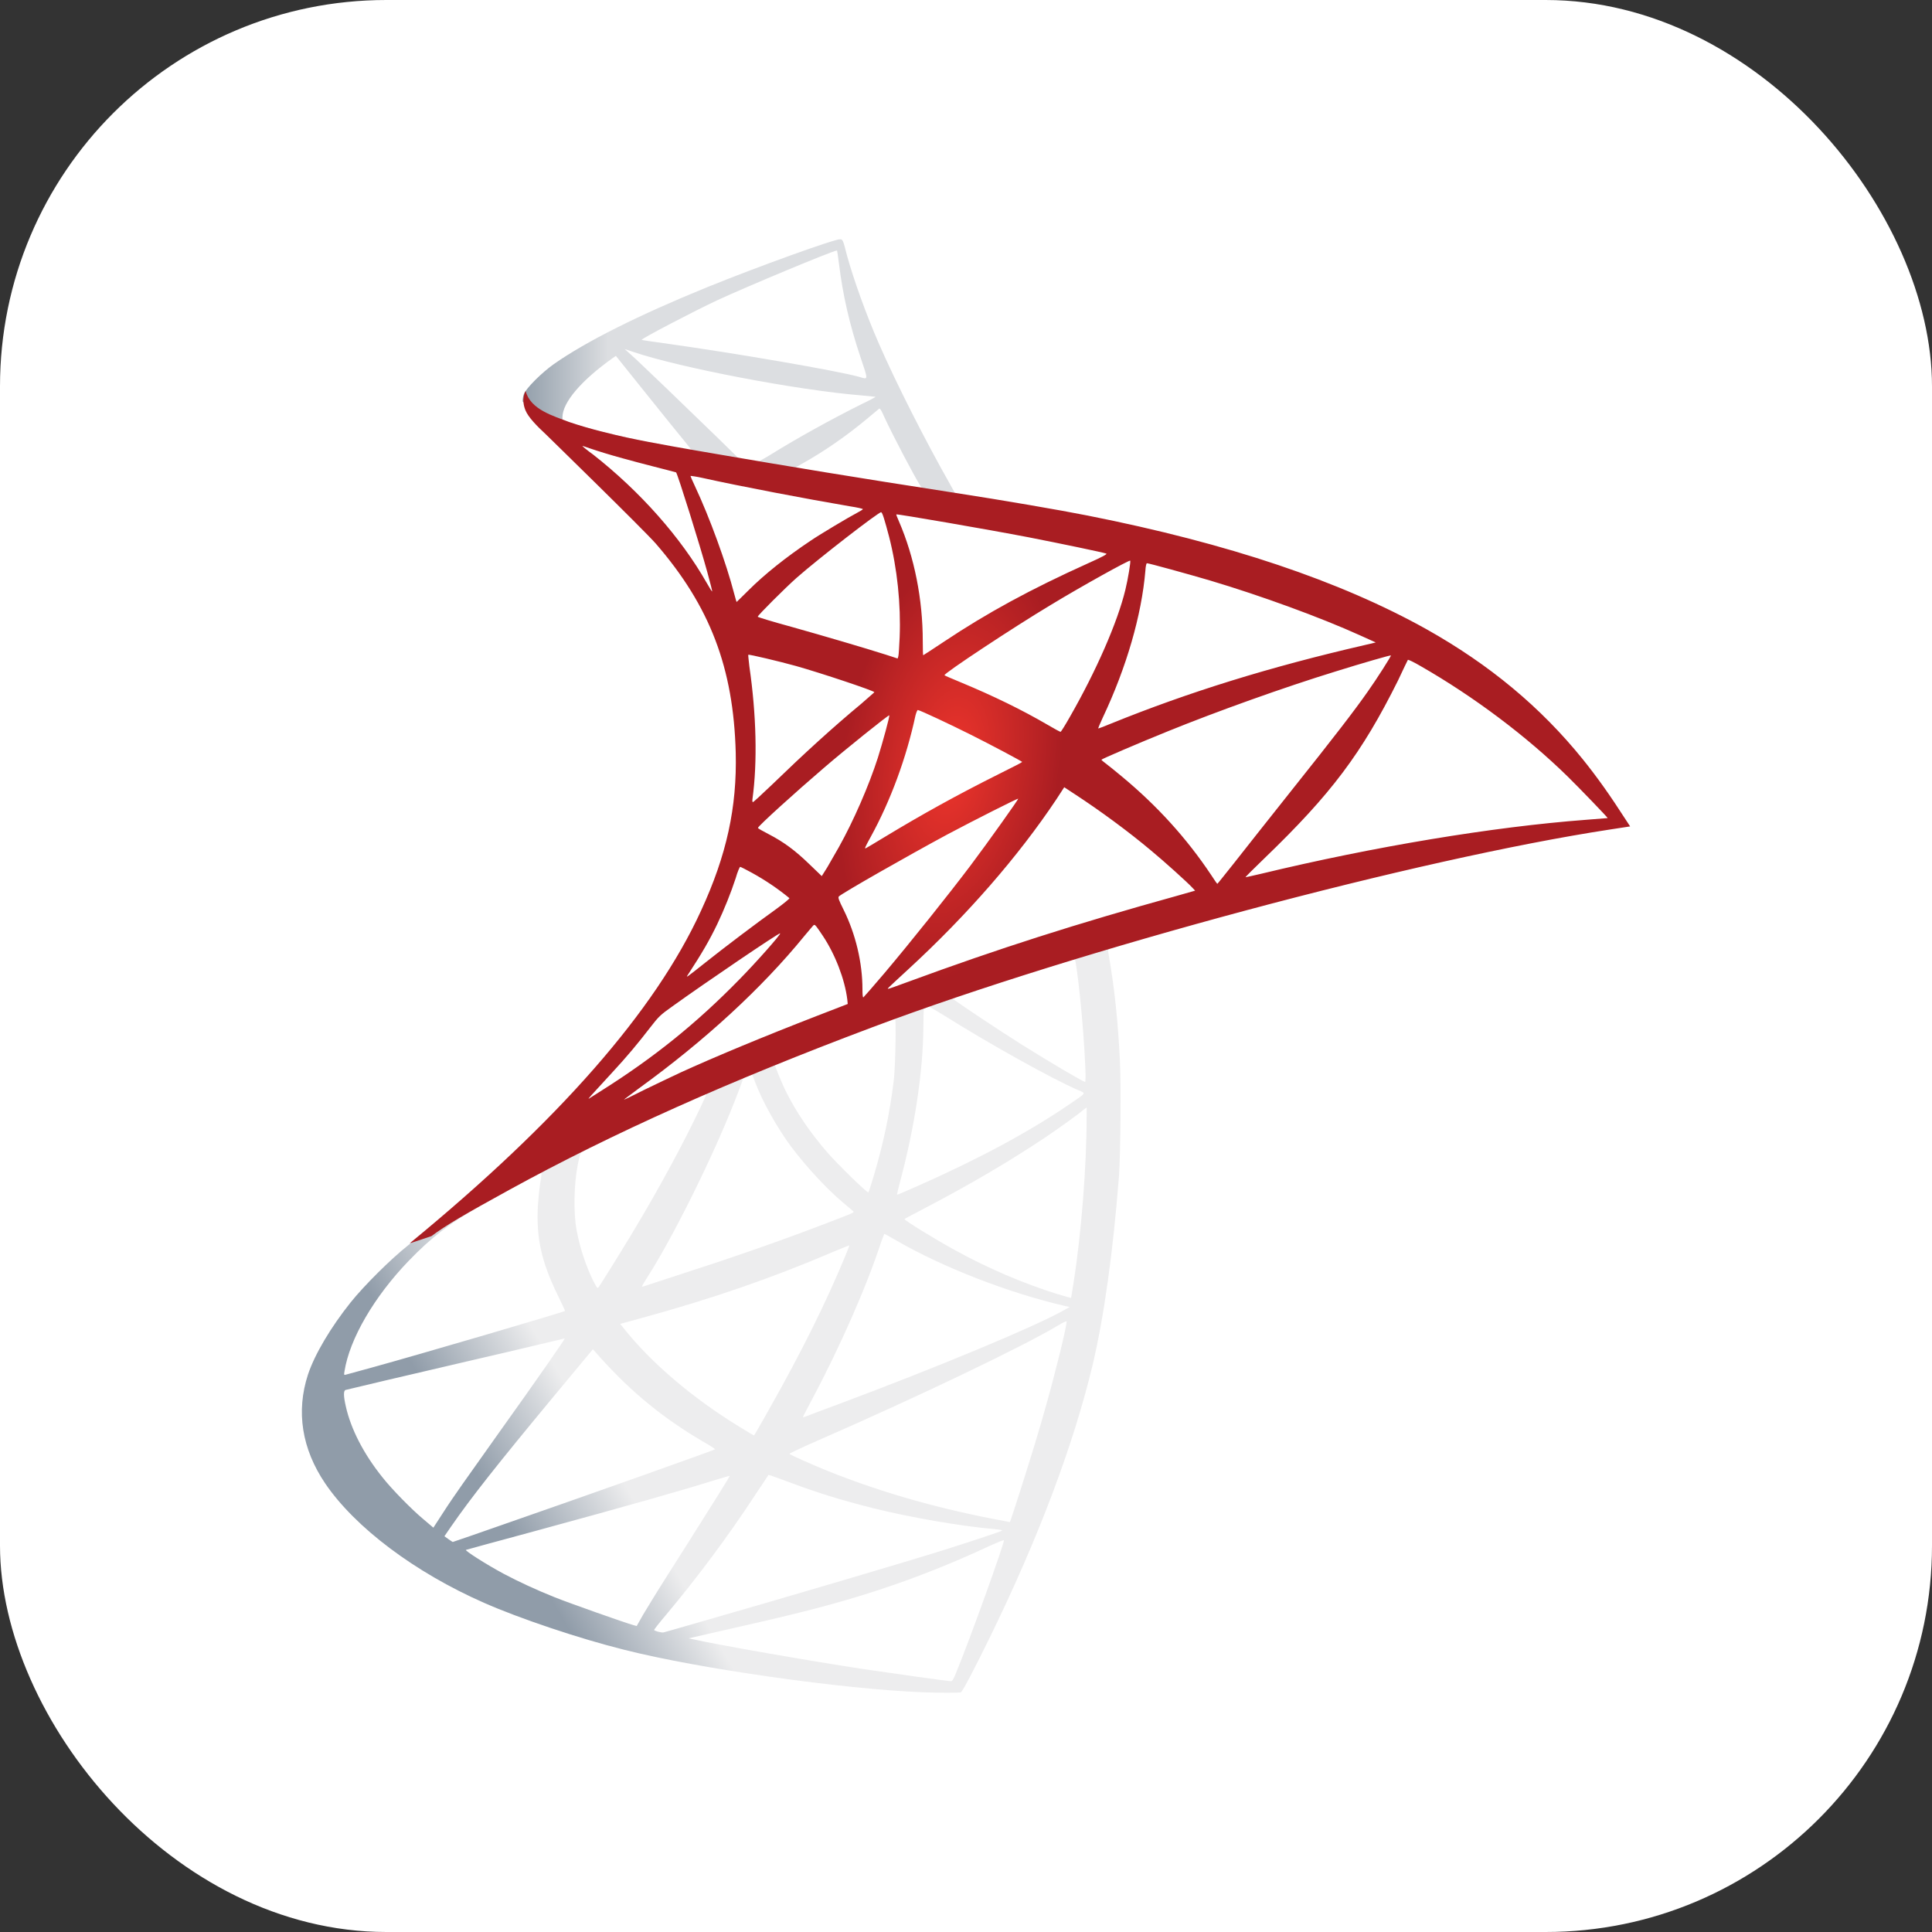 <?xml version="1.0" encoding="UTF-8"?>
<svg xmlns="http://www.w3.org/2000/svg" width="32" height="32" viewBox="0 0 32 32" fill="none">
  <rect x="0" y="0" width="32" height="32" fill="#333333" stroke="none"/>
  <rect width="32" height="32" rx="6.4" fill="white"></rect>
  <path d="M18.887 15.201L14.066 16.776L9.872 18.627L8.698 18.936C8.399 19.221 8.086 19.509 7.747 19.8C7.375 20.121 7.029 20.413 6.763 20.624C6.468 20.857 6.031 21.294 5.808 21.571C5.477 21.987 5.214 22.428 5.101 22.767C4.901 23.379 4.999 23.998 5.386 24.57C5.881 25.299 6.869 26.043 8.02 26.549C8.607 26.808 9.595 27.14 10.338 27.325C11.573 27.639 13.964 27.978 15.279 28.029C15.545 28.04 15.903 28.04 15.917 28.029C15.946 28.011 16.15 27.621 16.387 27.136C17.196 25.485 17.779 23.936 18.096 22.613C18.286 21.812 18.435 20.744 18.534 19.48C18.559 19.126 18.57 17.942 18.548 17.541C18.515 16.885 18.457 16.353 18.366 15.832C18.352 15.755 18.348 15.686 18.355 15.682C18.37 15.671 18.413 15.657 19.007 15.486L18.887 15.201V15.201H18.887V15.201ZM17.787 15.846C17.83 15.846 17.947 16.965 17.976 17.672C17.983 17.821 17.98 17.92 17.973 17.92C17.943 17.92 17.357 17.574 16.938 17.311C16.573 17.082 15.881 16.622 15.771 16.535C15.735 16.509 15.739 16.506 16.038 16.404C16.544 16.233 17.747 15.846 17.787 15.846ZM15.331 16.655C15.363 16.655 15.447 16.703 15.648 16.826C16.398 17.297 17.419 17.865 17.856 18.055C17.991 18.113 18.005 18.091 17.696 18.302C17.032 18.754 16.205 19.199 15.192 19.647C15.013 19.727 14.864 19.789 14.86 19.789C14.853 19.789 14.875 19.698 14.904 19.589C15.148 18.681 15.287 17.763 15.294 17.027C15.298 16.663 15.298 16.663 15.331 16.652C15.323 16.655 15.327 16.655 15.331 16.655ZM14.824 16.848C14.846 16.87 14.831 17.687 14.802 17.909C14.736 18.441 14.634 18.936 14.467 19.494C14.427 19.629 14.39 19.742 14.383 19.749C14.368 19.767 13.869 19.279 13.705 19.09C13.421 18.762 13.199 18.434 13.035 18.113C12.951 17.949 12.82 17.628 12.831 17.617C12.889 17.577 14.809 16.834 14.824 16.848ZM12.441 17.785C12.444 17.785 12.448 17.785 12.452 17.789C12.459 17.796 12.484 17.854 12.506 17.92C12.623 18.237 12.885 18.703 13.111 19.002C13.359 19.33 13.683 19.68 13.953 19.91C14.04 19.982 14.121 20.052 14.132 20.062C14.153 20.084 14.161 20.081 13.567 20.307C12.878 20.569 12.127 20.831 11.267 21.108C11.062 21.175 10.857 21.241 10.651 21.309C10.619 21.32 10.63 21.302 10.724 21.152C11.151 20.485 11.799 19.177 12.164 18.251C12.226 18.091 12.288 17.931 12.299 17.894C12.313 17.843 12.331 17.825 12.379 17.799C12.404 17.792 12.43 17.785 12.441 17.785ZM11.712 18.087C11.723 18.095 11.537 18.485 11.355 18.842C11.001 19.53 10.615 20.208 10.098 21.032C10.01 21.174 9.926 21.305 9.915 21.32C9.897 21.345 9.89 21.338 9.831 21.225C9.708 20.981 9.605 20.668 9.551 20.38C9.496 20.095 9.507 19.6 9.569 19.294C9.616 19.068 9.613 19.071 9.722 19.017C10.189 18.78 11.697 18.073 11.712 18.087ZM17.998 18.343V18.496C17.998 19.308 17.911 20.423 17.783 21.236C17.761 21.378 17.743 21.495 17.739 21.498C17.739 21.498 17.634 21.469 17.51 21.433C16.963 21.262 16.369 21.01 15.833 20.715C15.48 20.522 14.966 20.205 14.981 20.19C14.984 20.186 15.137 20.106 15.316 20.012C16.03 19.64 16.715 19.239 17.309 18.842C17.532 18.692 17.867 18.452 17.94 18.386L17.998 18.343ZM8.96 19.421C8.975 19.421 8.971 19.45 8.95 19.581C8.935 19.676 8.917 19.851 8.909 19.971C8.88 20.503 8.968 20.897 9.23 21.436C9.303 21.586 9.361 21.71 9.358 21.713C9.332 21.735 6.92 22.442 6.162 22.65C5.936 22.712 5.739 22.767 5.724 22.77C5.699 22.777 5.695 22.774 5.706 22.712C5.79 22.176 6.198 21.477 6.767 20.886C7.146 20.492 7.448 20.263 7.966 19.968C8.337 19.756 8.909 19.439 8.953 19.425C8.953 19.421 8.957 19.421 8.96 19.421ZM14.645 20.438C14.649 20.434 14.736 20.482 14.842 20.544C15.622 20.995 16.708 21.415 17.634 21.63L17.717 21.648L17.601 21.713C17.116 21.983 15.524 22.646 13.895 23.255C13.658 23.342 13.425 23.43 13.381 23.448C13.337 23.466 13.297 23.477 13.297 23.474C13.297 23.47 13.363 23.342 13.446 23.186C13.902 22.333 14.361 21.294 14.594 20.573C14.623 20.503 14.642 20.442 14.645 20.438ZM14.066 20.627C14.07 20.631 14.04 20.708 14.004 20.795C13.687 21.564 13.271 22.402 12.739 23.342C12.605 23.583 12.492 23.776 12.488 23.776C12.484 23.776 12.375 23.71 12.244 23.63C11.471 23.157 10.786 22.573 10.338 22.009L10.272 21.928L10.604 21.837C11.792 21.513 12.801 21.163 13.804 20.733C13.946 20.675 14.062 20.627 14.066 20.627ZM17.666 21.885C17.67 21.968 17.484 22.719 17.331 23.262C17.204 23.718 17.094 24.075 16.894 24.705C16.806 24.982 16.73 25.212 16.726 25.212C16.723 25.212 16.701 25.208 16.679 25.201C15.597 25.004 14.627 24.731 13.716 24.366C13.461 24.264 13.097 24.1 13.075 24.082C13.068 24.075 13.286 23.973 13.563 23.852C15.221 23.127 16.941 22.304 17.532 21.95C17.601 21.907 17.655 21.885 17.666 21.885ZM9.354 22.169C9.361 22.176 8.899 22.843 8.25 23.75C8.024 24.067 7.762 24.439 7.663 24.578C7.565 24.716 7.415 24.935 7.332 25.066L7.178 25.303L7.014 25.164C6.821 25.004 6.486 24.662 6.337 24.472C6.023 24.082 5.812 23.67 5.728 23.295C5.688 23.12 5.688 23.033 5.724 23.022C5.779 23.007 6.752 22.777 7.663 22.566C8.17 22.45 8.756 22.311 8.968 22.26C9.179 22.209 9.35 22.169 9.354 22.169ZM9.82 22.348L9.937 22.479C10.462 23.065 10.998 23.499 11.646 23.878C11.763 23.944 11.85 24.002 11.843 24.006C11.818 24.024 9.591 24.814 8.56 25.172C7.98 25.376 7.503 25.54 7.499 25.54C7.496 25.54 7.463 25.518 7.426 25.492L7.361 25.445L7.466 25.292C7.809 24.796 8.239 24.253 9.175 23.124L9.82 22.348ZM12.729 24.428C12.732 24.425 12.893 24.483 13.089 24.556C13.563 24.734 13.938 24.847 14.441 24.975C15.061 25.132 15.957 25.285 16.486 25.328C16.566 25.336 16.61 25.343 16.595 25.354C16.57 25.369 16.034 25.547 15.64 25.671C15.013 25.868 13.1 26.433 11.541 26.881C11.253 26.965 11.005 27.034 10.99 27.038C10.954 27.045 10.834 27.012 10.834 26.997C10.834 26.99 10.921 26.877 11.027 26.753C11.552 26.127 12.073 25.427 12.506 24.764C12.627 24.581 12.729 24.432 12.729 24.428ZM12.087 24.447C12.091 24.45 11.832 24.866 11.38 25.58C11.187 25.882 10.972 26.225 10.896 26.345C10.823 26.462 10.713 26.644 10.651 26.746L10.546 26.932L10.491 26.917C10.36 26.881 9.438 26.556 9.194 26.458C8.891 26.338 8.578 26.192 8.345 26.068C8.053 25.912 7.689 25.678 7.718 25.671C7.725 25.667 8.224 25.532 8.826 25.369C10.422 24.935 11.307 24.683 11.887 24.501C11.992 24.468 12.084 24.443 12.087 24.447ZM16.624 25.511H16.628C16.642 25.547 16.052 27.187 15.837 27.704C15.79 27.821 15.771 27.85 15.746 27.846C15.684 27.843 14.828 27.723 14.306 27.646C13.399 27.508 11.876 27.242 11.493 27.154L11.406 27.136L11.949 27.012C13.115 26.75 13.676 26.608 14.245 26.433C14.962 26.214 15.673 25.941 16.391 25.605C16.504 25.554 16.599 25.514 16.624 25.511Z" fill="url(#paint0_linear_7844_78831)"></path>
  <path d="M13.918 3.963C13.838 3.952 12.545 4.419 11.71 4.758C10.584 5.217 9.709 5.654 9.17 6.033C8.97 6.175 8.718 6.427 8.678 6.525C8.664 6.561 8.656 6.605 8.656 6.649L9.145 7.112L10.307 7.483L13.073 7.979L16.236 8.522L16.269 8.249C16.258 8.249 16.251 8.245 16.24 8.245L15.824 8.179L15.741 8.03C15.311 7.272 14.837 6.332 14.56 5.698C14.345 5.206 14.141 4.637 14.028 4.229C13.966 3.981 13.959 3.967 13.919 3.963V3.963H13.918V3.963ZM13.86 4.149H13.864C13.867 4.153 13.882 4.255 13.897 4.375C13.959 4.885 14.072 5.377 14.25 5.909C14.385 6.31 14.385 6.288 14.228 6.241C13.857 6.139 12.191 5.851 10.985 5.683C10.792 5.658 10.628 5.632 10.628 5.629C10.613 5.614 11.499 5.151 11.889 4.969C12.388 4.739 13.758 4.167 13.86 4.149ZM10.347 5.782L10.489 5.829C11.262 6.091 13.204 6.463 14.276 6.55C14.396 6.561 14.498 6.572 14.502 6.572C14.505 6.576 14.403 6.631 14.272 6.693C13.755 6.951 13.186 7.268 12.792 7.513C12.676 7.585 12.57 7.644 12.556 7.644C12.541 7.644 12.464 7.629 12.384 7.618L12.239 7.596L11.874 7.239C11.233 6.616 10.73 6.135 10.537 5.953L10.347 5.782ZM10.201 5.895L10.715 6.536C10.996 6.889 11.28 7.236 11.342 7.312C11.404 7.389 11.455 7.451 11.451 7.454C11.437 7.465 10.708 7.323 10.322 7.236C9.924 7.144 9.76 7.101 9.516 7.024L9.316 6.959V6.908C9.319 6.663 9.629 6.299 10.154 5.927L10.201 5.895ZM14.567 6.769C14.582 6.769 14.6 6.802 14.644 6.9C14.768 7.174 15.154 7.91 15.248 8.052C15.278 8.099 15.329 8.103 14.815 8.019C13.58 7.819 13.182 7.753 13.182 7.746C13.182 7.742 13.219 7.717 13.266 7.691C13.649 7.48 14.035 7.21 14.378 6.922C14.461 6.853 14.538 6.787 14.553 6.776C14.556 6.769 14.563 6.766 14.567 6.769Z" fill="url(#paint1_linear_7844_78831)"></path>
  <path d="M8.706 6.476C8.706 6.476 8.626 6.604 8.702 6.793C8.749 6.91 8.888 7.052 9.045 7.198C9.045 7.198 10.666 8.779 10.863 9.005C11.759 10.04 12.149 11.06 12.186 12.467C12.208 13.371 12.036 14.165 11.61 15.087C10.852 16.742 9.252 18.568 6.785 20.594L7.146 20.474C7.379 20.299 7.696 20.113 8.44 19.705C10.156 18.764 12.088 17.901 14.456 17.012C17.867 15.729 23.476 14.227 26.668 13.739L27 13.688L26.948 13.608C26.657 13.156 26.456 12.875 26.216 12.576C25.516 11.709 24.667 11.006 23.629 10.423C22.2 9.625 20.352 9.002 18.013 8.539C17.572 8.451 16.603 8.284 15.816 8.163C14.146 7.905 13.068 7.726 11.88 7.522C11.453 7.449 10.816 7.34 10.393 7.249C10.174 7.201 9.755 7.103 9.427 6.99C9.165 6.888 8.786 6.786 8.706 6.476ZM9.646 7.387C9.649 7.384 9.708 7.405 9.784 7.431C9.923 7.478 10.101 7.533 10.313 7.591C10.473 7.635 10.633 7.678 10.794 7.719C11.012 7.773 11.195 7.824 11.198 7.824C11.224 7.85 11.592 9.027 11.716 9.479C11.763 9.65 11.8 9.796 11.796 9.796C11.792 9.8 11.752 9.738 11.705 9.654C11.278 8.903 10.604 8.141 9.824 7.529C9.722 7.456 9.646 7.391 9.646 7.387ZM11.439 7.883C11.457 7.883 11.537 7.894 11.636 7.916C12.255 8.054 13.367 8.265 14.077 8.386C14.197 8.404 14.292 8.426 14.292 8.433C14.292 8.44 14.248 8.466 14.194 8.495C14.074 8.557 13.589 8.845 13.429 8.954C13.024 9.224 12.66 9.515 12.397 9.778C12.292 9.883 12.2 9.971 12.2 9.971C12.2 9.971 12.179 9.909 12.16 9.832C12.029 9.326 11.756 8.575 11.508 8.047C11.468 7.963 11.435 7.886 11.435 7.879C11.435 7.886 11.435 7.883 11.439 7.883ZM14.595 8.484C14.617 8.491 14.653 8.615 14.726 8.889C14.861 9.417 14.923 10.007 14.901 10.558C14.893 10.711 14.886 10.853 14.879 10.871L14.868 10.907L14.678 10.845C14.289 10.722 13.655 10.536 13.111 10.383C12.802 10.299 12.55 10.222 12.55 10.215C12.55 10.193 13.002 9.741 13.195 9.57C13.563 9.246 14.562 8.473 14.595 8.484ZM14.846 8.52C14.857 8.51 16.355 8.768 17.036 8.899C17.543 8.998 18.279 9.151 18.323 9.169C18.345 9.176 18.268 9.22 18.024 9.329C17.062 9.763 16.348 10.153 15.637 10.627C15.451 10.751 15.294 10.853 15.291 10.853C15.287 10.853 15.284 10.747 15.284 10.62C15.284 9.927 15.145 9.227 14.89 8.637C14.864 8.579 14.842 8.524 14.846 8.52ZM18.72 9.286C18.731 9.297 18.683 9.592 18.64 9.767C18.509 10.31 18.155 11.115 17.721 11.873C17.645 12.008 17.576 12.117 17.568 12.121C17.561 12.125 17.463 12.07 17.35 12.004C16.927 11.757 16.446 11.523 15.921 11.305C15.775 11.243 15.648 11.192 15.644 11.184C15.619 11.162 16.792 10.386 17.412 10.015C17.904 9.716 18.705 9.271 18.72 9.286ZM18.997 9.329C19.03 9.329 19.693 9.512 20.039 9.614C20.895 9.869 21.879 10.23 22.521 10.521L22.787 10.641L22.601 10.685C21.034 11.046 19.693 11.461 18.399 11.986C18.294 12.03 18.199 12.066 18.192 12.066C18.184 12.066 18.221 11.982 18.268 11.88C18.658 11.053 18.909 10.19 18.971 9.453C18.975 9.384 18.986 9.329 18.997 9.329ZM12.394 10.845C12.405 10.835 12.911 10.955 13.184 11.031C13.6 11.148 14.482 11.443 14.482 11.465C14.482 11.469 14.383 11.552 14.267 11.655C13.789 12.052 13.33 12.471 12.78 13.003C12.616 13.16 12.477 13.287 12.47 13.287C12.463 13.287 12.459 13.265 12.463 13.236C12.547 12.624 12.528 11.837 12.412 11.039C12.401 10.937 12.39 10.849 12.394 10.845ZM23.038 10.856C23.046 10.864 22.805 11.243 22.652 11.458C22.433 11.771 22.113 12.187 21.387 13.098C21.005 13.579 20.575 14.122 20.433 14.304C20.287 14.486 20.167 14.639 20.163 14.639C20.159 14.639 20.112 14.573 20.061 14.493C19.653 13.881 19.164 13.345 18.585 12.864C18.476 12.773 18.355 12.675 18.315 12.646C18.275 12.617 18.242 12.587 18.242 12.584C18.242 12.573 18.862 12.307 19.332 12.117C20.156 11.782 21.278 11.381 22.12 11.122C22.561 10.984 23.031 10.849 23.038 10.856ZM23.319 10.929C23.333 10.926 23.421 10.969 23.527 11.031C24.412 11.538 25.279 12.19 25.965 12.861C26.158 13.05 26.635 13.546 26.628 13.55C26.628 13.55 26.46 13.564 26.263 13.579C24.729 13.695 22.765 14.02 20.877 14.475C20.75 14.504 20.637 14.53 20.63 14.53C20.622 14.53 20.764 14.388 20.943 14.216C22.051 13.149 22.557 12.474 23.155 11.272C23.239 11.093 23.312 10.94 23.319 10.929C23.315 10.929 23.315 10.929 23.319 10.929ZM15.203 11.76C15.254 11.771 15.728 11.993 16.085 12.172C16.413 12.336 16.905 12.598 16.931 12.62C16.934 12.624 16.759 12.715 16.544 12.821C15.859 13.163 15.273 13.488 14.66 13.859C14.485 13.965 14.34 14.052 14.336 14.052C14.321 14.052 14.325 14.038 14.423 13.859C14.751 13.262 15.014 12.547 15.163 11.851C15.178 11.797 15.192 11.76 15.203 11.76ZM14.729 11.848C14.74 11.859 14.617 12.307 14.54 12.551C14.391 13.014 14.139 13.593 13.895 14.03C13.837 14.133 13.749 14.282 13.702 14.366L13.611 14.511L13.407 14.315C13.17 14.085 12.977 13.943 12.729 13.815C12.63 13.764 12.554 13.721 12.554 13.713C12.554 13.684 13.177 13.12 13.655 12.711C13.997 12.416 14.719 11.837 14.729 11.848ZM17.627 13.039L17.805 13.156C18.213 13.422 18.694 13.775 19.062 14.085C19.27 14.256 19.671 14.617 19.751 14.705L19.795 14.752L19.5 14.836C17.831 15.299 16.541 15.71 15.036 16.264C14.868 16.326 14.726 16.377 14.715 16.377C14.693 16.377 14.675 16.395 15.05 16.049C16.012 15.164 16.865 14.187 17.499 13.236L17.627 13.039ZM16.865 13.229C16.872 13.236 16.373 13.939 16.074 14.337C15.717 14.81 15.083 15.605 14.646 16.122C14.463 16.337 14.307 16.516 14.3 16.52C14.289 16.523 14.285 16.468 14.285 16.385C14.285 15.944 14.172 15.473 13.975 15.073C13.891 14.905 13.877 14.865 13.895 14.847C13.964 14.785 15.025 14.18 15.695 13.819C16.147 13.579 16.854 13.222 16.865 13.229ZM12.259 14.358C12.27 14.358 12.354 14.402 12.448 14.453C12.681 14.581 12.889 14.723 13.075 14.876C13.082 14.883 12.988 14.96 12.864 15.051C12.518 15.299 11.993 15.696 11.687 15.94C11.366 16.195 11.355 16.202 11.392 16.148C11.632 15.78 11.752 15.572 11.88 15.306C11.993 15.069 12.106 14.789 12.186 14.544C12.215 14.439 12.252 14.358 12.259 14.358ZM13.487 15.32C13.505 15.317 13.527 15.35 13.625 15.495C13.833 15.805 13.993 16.221 14.034 16.556L14.041 16.629L13.542 16.822C12.649 17.168 11.825 17.511 11.268 17.766C11.111 17.839 10.838 17.97 10.659 18.057C10.48 18.148 10.335 18.218 10.335 18.214C10.335 18.21 10.448 18.127 10.586 18.024C11.676 17.234 12.62 16.366 13.326 15.499C13.403 15.408 13.472 15.324 13.48 15.32L13.487 15.32ZM12.922 15.459C12.937 15.474 12.521 15.944 12.237 16.232C11.534 16.95 10.838 17.511 9.974 18.057C9.865 18.127 9.766 18.189 9.755 18.196C9.73 18.21 9.762 18.174 10.142 17.762C10.382 17.503 10.564 17.285 10.772 17.015C10.91 16.837 10.936 16.811 11.136 16.669C11.672 16.283 12.908 15.444 12.922 15.459Z" fill="url(#paint2_radial_7844_78831)"></path>
  <defs>
    <linearGradient id="paint0_linear_7844_78831" x1="8.627" y1="25.655" x2="10.371" y2="24.625" gradientUnits="userSpaceOnUse">
      <stop stop-color="#909CA9"></stop>
      <stop offset="1" stop-color="#EDEDEE"></stop>
    </linearGradient>
    <linearGradient id="paint1_linear_7844_78831" x1="8.669" y1="6.235" x2="10.072" y2="6.235" gradientUnits="userSpaceOnUse">
      <stop stop-color="#939FAB"></stop>
      <stop offset="1" stop-color="#DCDEE1"></stop>
    </linearGradient>
    <radialGradient id="paint2_radial_7844_78831" cx="0" cy="0" r="1" gradientUnits="userSpaceOnUse" gradientTransform="translate(15.749 12.671) rotate(-171.457) scale(1.809 3.618)">
      <stop stop-color="#EE352C"></stop>
      <stop offset="1" stop-color="#A91D22"></stop>
    </radialGradient>
  </defs>
</svg>
